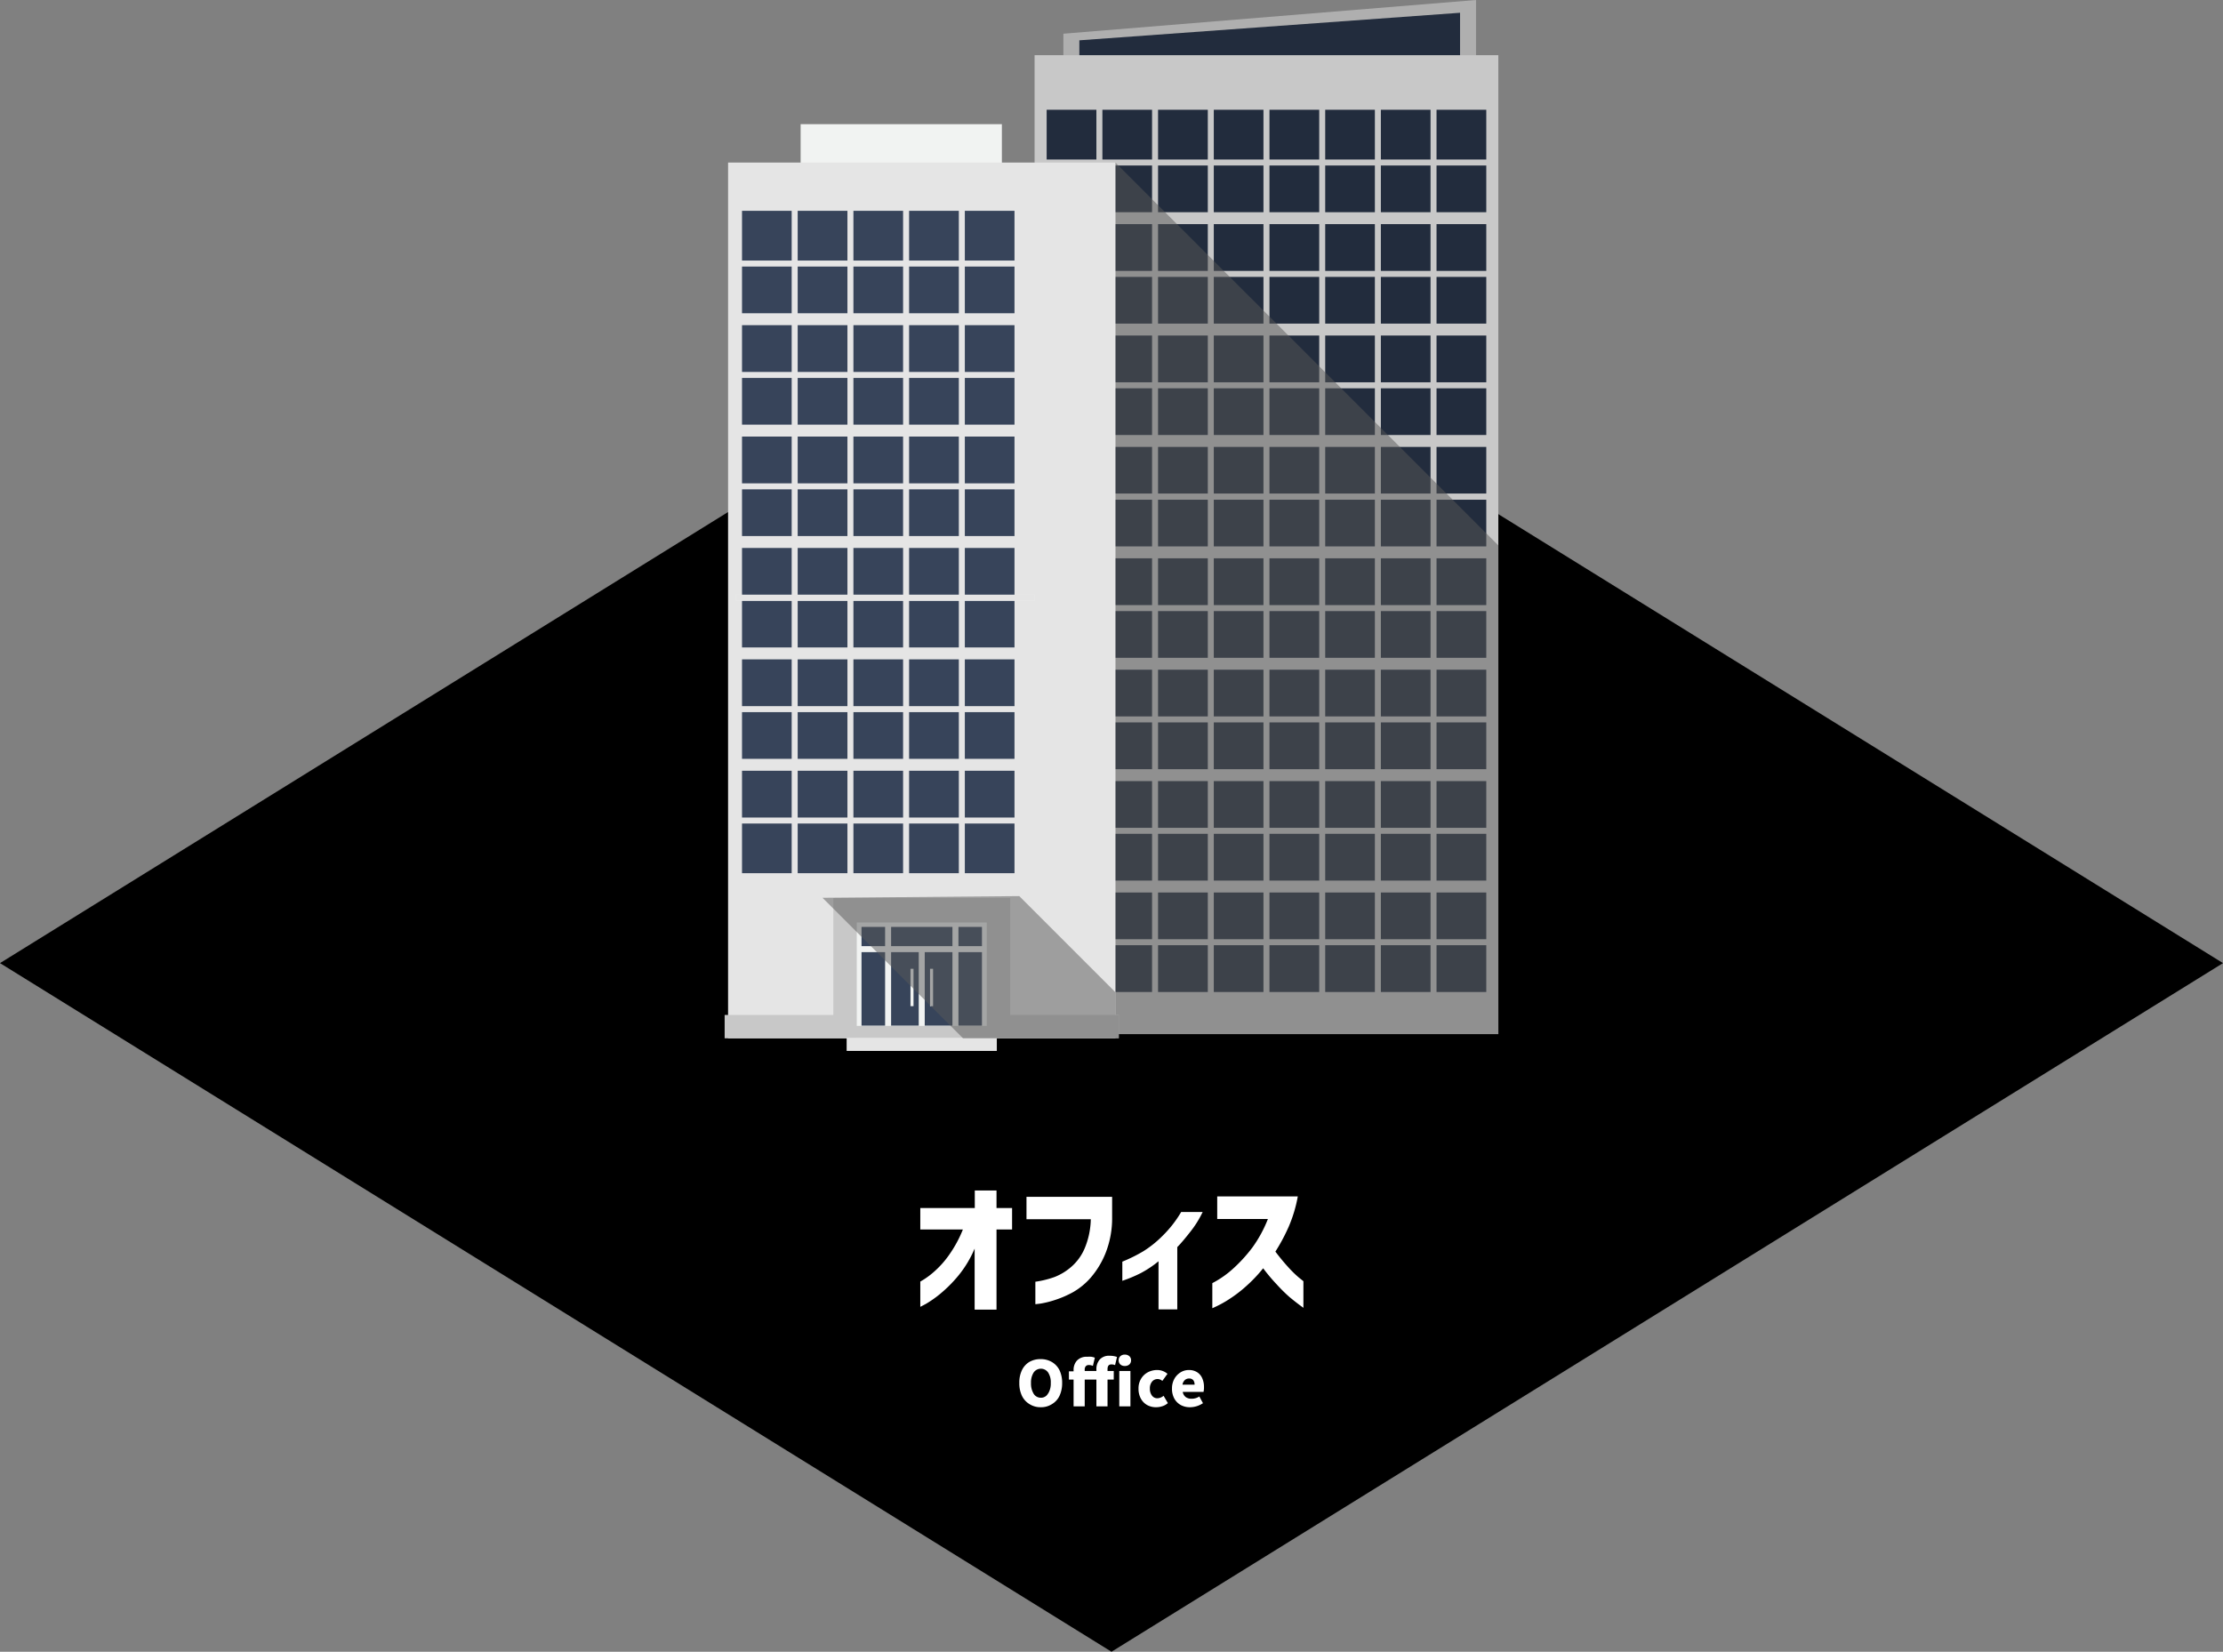 <svg xmlns="http://www.w3.org/2000/svg" viewBox="0 0 285.54 212.18"><rect x="0" y="0" width="285.54" height="212.18" fill="#808080" stroke="none"/><defs><style>.cls-1{isolation:isolate;}.cls-2{fill:#afafaf;}.cls-2,.cls-3,.cls-6{fill-rule:evenodd;}.cls-3,.cls-5{fill:#222c3d;}.cls-4{fill:#c8c8c8;}.cls-6{fill:#595959;mix-blend-mode:multiply;opacity:0.5;}.cls-7{fill:#f1f3f2;}.cls-8{fill:#e5e5e5;}.cls-9{fill:#37445a;}.cls-10{fill:#fff;}</style></defs><g class="cls-1"><g id="レイヤー_2" data-name="レイヤー 2"><g id="レイヤー_1-2" data-name="レイヤー 1"><polygon points="142.77 35.26 0 123.72 142.77 212.18 285.54 123.72 142.77 35.26"/><polygon class="cls-2" points="189.59 0 189.59 11.3 136.59 11.3 136.59 4.33 189.59 0"/><polygon class="cls-3" points="187.54 1.64 187.54 10.88 138.64 10.88 138.64 5.18 187.54 1.64"/><rect class="cls-4" x="132.89" y="7.09" width="59.57" height="125.75"/><rect class="cls-5" x="134.14" y="13.55" width="57.06" height="113.88"/><rect class="cls-4" x="133.67" y="13.33" width="0.77" height="114.42"/><rect class="cls-4" x="140.83" y="13.33" width="0.77" height="114.42"/><rect class="cls-4" x="147.98" y="13.33" width="0.77" height="114.42"/><rect class="cls-4" x="155.14" y="13.33" width="0.77" height="114.42"/><rect class="cls-4" x="162.29" y="13.33" width="0.77" height="114.42"/><rect class="cls-4" x="169.45" y="13.33" width="0.77" height="114.42"/><rect class="cls-4" x="176.6" y="13.33" width="0.77" height="114.42"/><rect class="cls-4" x="183.75" y="13.33" width="0.77" height="114.42"/><rect class="cls-4" x="190.91" y="13.33" width="0.77" height="114.42"/><rect class="cls-4" x="133.89" y="92.03" width="57.57" height="0.77"/><rect class="cls-4" x="133.89" y="106.34" width="57.57" height="0.77"/><rect class="cls-4" x="133.89" y="120.65" width="57.57" height="0.77"/><rect class="cls-4" x="133.89" y="84.5" width="57.57" height="1.53"/><rect class="cls-4" x="133.89" y="98.81" width="57.57" height="1.53"/><rect class="cls-4" x="133.89" y="113.12" width="57.57" height="1.53"/><rect class="cls-4" x="133.89" y="77.73" width="57.57" height="0.77"/><rect class="cls-4" x="133.89" y="70.19" width="57.57" height="1.53"/><rect class="cls-4" x="133.89" y="63.42" width="57.57" height="0.77"/><rect class="cls-4" x="133.89" y="55.88" width="57.57" height="1.53"/><rect class="cls-4" x="133.89" y="49.11" width="57.57" height="0.77"/><rect class="cls-4" x="133.89" y="41.57" width="57.57" height="1.53"/><rect class="cls-4" x="133.89" y="34.8" width="57.57" height="0.77"/><rect class="cls-4" x="133.89" y="27.26" width="57.57" height="1.53"/><rect class="cls-4" x="133.89" y="20.49" width="57.57" height="0.77"/><rect class="cls-4" x="133.89" y="13.33" width="57.57" height="0.77"/><rect class="cls-4" x="133.89" y="63.42" width="57.57" height="0.77"/><polygon class="cls-6" points="129.9 43.54 143.27 20.88 192.46 70.06 192.46 132.84 132.89 132.84 132.89 43.54 129.9 43.54"/><rect class="cls-7" x="102.84" y="15.95" width="25.85" height="8.11"/><rect class="cls-8" x="93.52" y="20.88" width="49.76" height="112.5"/><rect class="cls-4" x="93.08" y="130.38" width="50.63" height="3"/><rect class="cls-4" x="107.04" y="115.34" width="22.72" height="17.96"/><rect class="cls-7" x="110.05" y="118.5" width="16.7" height="14.08"/><rect class="cls-9" x="94.94" y="26.53" width="35.73" height="86.18"/><rect class="cls-8" x="94.54" y="26.31" width="0.77" height="86.37"/><rect class="cls-8" x="101.69" y="26.31" width="0.77" height="86.37"/><rect class="cls-8" x="108.85" y="26.31" width="0.77" height="86.37"/><rect class="cls-8" x="116" y="26.31" width="0.77" height="86.37"/><rect class="cls-8" x="123.16" y="26.31" width="0.77" height="86.37"/><rect class="cls-8" x="130.31" y="26.31" width="0.77" height="86.37"/><rect class="cls-8" x="94.54" y="112.17" width="38.33" height="0.77"/><rect class="cls-8" x="94.54" y="105.02" width="38.33" height="0.77"/><rect class="cls-8" x="94.54" y="97.48" width="38.33" height="1.53"/><rect class="cls-8" x="94.54" y="90.71" width="38.33" height="0.77"/><rect class="cls-8" x="94.54" y="83.17" width="38.33" height="1.53"/><rect class="cls-7" x="94.54" y="76.4" width="38.33" height="0.77"/><rect class="cls-8" x="94.54" y="68.86" width="38.33" height="1.53"/><rect class="cls-8" x="94.54" y="62.09" width="38.33" height="0.77"/><rect class="cls-8" x="94.54" y="54.55" width="38.33" height="1.53"/><rect class="cls-8" x="94.54" y="47.78" width="38.33" height="0.77"/><rect class="cls-8" x="94.54" y="40.24" width="38.33" height="1.53"/><rect class="cls-8" x="94.54" y="33.47" width="38.33" height="0.77"/><rect class="cls-8" x="94.54" y="26.31" width="38.33" height="0.77"/><rect class="cls-8" x="94.54" y="76.4" width="38.33" height="0.77"/><rect class="cls-9" x="110.66" y="119.07" width="15.47" height="12.69"/><rect class="cls-7" x="113.69" y="118.77" width="0.77" height="13.86"/><rect class="cls-7" x="122.34" y="118.77" width="0.77" height="13.86"/><rect class="cls-7" x="110.39" y="121.54" width="16.02" height="0.77"/><rect class="cls-7" x="118.01" y="122.07" width="0.77" height="9.79"/><rect class="cls-7" x="116.95" y="124.45" width="0.39" height="4.8"/><rect class="cls-7" x="119.46" y="124.45" width="0.39" height="4.8"/><rect class="cls-4" x="109.97" y="131.78" width="16.84" height="1.69"/><rect class="cls-8" x="108.75" y="133.31" width="19.29" height="1.69"/><rect class="cls-8" x="105.66" y="114.39" width="25.46" height="0.95"/><polygon class="cls-6" points="105.65 115.33 130.92 115.11 143.28 127.47 143.28 130.32 143.28 130.38 143.71 130.38 143.71 133.38 143.18 133.38 123.7 133.38 105.65 115.33"/><path class="cls-10" d="M128,168.23h-2.81v-7.84a14.08,14.08,0,0,1-2.11,3.5,17.45,17.45,0,0,1-2.32,2.32,14.15,14.15,0,0,1-1.82,1.28c-.48.26-.72.38-.73.38v-3.24s.2-.11.56-.34a10.54,10.54,0,0,0,1.4-1.1,12,12,0,0,0,1.79-2.06,15.7,15.7,0,0,0,1.72-3.19h-5.47v-2.76h7v-2.25H128v2.25h2v2.76h-2Z"/><path class="cls-10" d="M140.11,156.62h-8.26v-2.88h11v2.65a12.12,12.12,0,0,1-.83,4.55,11.2,11.2,0,0,1-1.89,3.15,8.83,8.83,0,0,1-2.32,1.91,13.14,13.14,0,0,1-2.32,1,12.54,12.54,0,0,1-1.79.45c-.47.06-.7.09-.71.08v-2.88a12.5,12.5,0,0,0,2.5-.62,7.36,7.36,0,0,0,2.11-1.29,6.49,6.49,0,0,0,1.72-2.37A10.17,10.17,0,0,0,140.11,156.62Z"/><path class="cls-10" d="M151.72,155.69h2.76a13.12,13.12,0,0,1-1.56,2.51c-.62.79-1.18,1.47-1.7,2v8h-2.41v-6.18a13.67,13.67,0,0,1-2.26,1.51,17.52,17.52,0,0,1-2.39,1v-2.46a19.69,19.69,0,0,0,2.72-1.35,13.75,13.75,0,0,0,2.48-2A14.64,14.64,0,0,0,151.72,155.69Z"/><path class="cls-10" d="M162.86,156.59h-6.51v-2.9H166.7a17.8,17.8,0,0,1-1.16,3.87,23.67,23.67,0,0,1-1.72,3.22c.54.71,1.07,1.36,1.61,1.95a14.24,14.24,0,0,0,1.38,1.36l.61.49V168c-.65-.47-1.24-.93-1.77-1.37A20.29,20.29,0,0,1,164,165a23.1,23.1,0,0,1-1.75-2.08,18.74,18.74,0,0,1-2.24,2.35,16.72,16.72,0,0,1-2.11,1.61,13.88,13.88,0,0,1-1.57.89c-.39.19-.6.28-.61.28v-3.22a12.65,12.65,0,0,0,2.82-2,19.24,19.24,0,0,0,2.35-2.61A16.43,16.43,0,0,0,162.86,156.59Z"/><path class="cls-10" d="M132.27,180.39a2.53,2.53,0,0,1-1-1.08,3.7,3.7,0,0,1-.34-1.66,3.65,3.65,0,0,1,.34-1.65,2.49,2.49,0,0,1,.95-1.05,2.82,2.82,0,0,1,1.44-.36,2.79,2.79,0,0,1,1.43.36,2.54,2.54,0,0,1,1,1.06,3.78,3.78,0,0,1,.34,1.64,3.84,3.84,0,0,1-.34,1.66,2.49,2.49,0,0,1-1,1.08,2.58,2.58,0,0,1-1.42.38A2.61,2.61,0,0,1,132.27,180.39Zm2.35-1.36a2.43,2.43,0,0,0,.35-1.38,2.27,2.27,0,0,0-.34-1.34,1.13,1.13,0,0,0-1.86,0,2.38,2.38,0,0,0-.34,1.35,2.51,2.51,0,0,0,.34,1.38,1.07,1.07,0,0,0,.93.51A1,1,0,0,0,134.62,179Z"/><path class="cls-10" d="M140.83,177.22h-1.5v3.44H137.9v-3.44h-.6v-1.06l.6,0V176a1.76,1.76,0,0,1,.44-1.23,1.69,1.69,0,0,1,1.33-.48,2.89,2.89,0,0,1,.53,0,2,2,0,0,1,.43.12l-.25,1.05a1.29,1.29,0,0,0-.53-.11.5.5,0,0,0-.38.15.65.65,0,0,0-.14.45v.16h1.5v-.18a1.88,1.88,0,0,1,.42-1.28,1.6,1.6,0,0,1,1.3-.49,2.75,2.75,0,0,1,.93.15l-.25,1.05a1.23,1.23,0,0,0-.47-.09c-.34,0-.5.2-.5.62v.22h.8v1.11h-.8v3.44h-1.43Zm3.08-1.94a.7.7,0,0,1-.22-.54.67.67,0,0,1,.22-.53.82.82,0,0,1,.57-.2.85.85,0,0,1,.58.2.67.67,0,0,1,.22.53.7.7,0,0,1-.22.54.85.85,0,0,1-.58.19A.82.82,0,0,1,143.91,175.28Zm-.14,5.38v-4.55h1.43v4.55Z"/><path class="cls-10" d="M147.35,180.49a2.09,2.09,0,0,1-.81-.83,2.6,2.6,0,0,1-.3-1.28,2.38,2.38,0,0,1,.33-1.27,2.24,2.24,0,0,1,.87-.83,2.56,2.56,0,0,1,1.2-.29,2,2,0,0,1,1.32.49l-.66.91a.93.93,0,0,0-.58-.24.91.91,0,0,0-.74.33,1.33,1.33,0,0,0-.28.9,1.42,1.42,0,0,0,.27.9.85.85,0,0,0,.7.34,1.3,1.3,0,0,0,.79-.32l.55.94a1.92,1.92,0,0,1-.71.4,2.47,2.47,0,0,1-.79.13A2.34,2.34,0,0,1,147.35,180.49Z"/><path class="cls-10" d="M151.67,180.49a2.14,2.14,0,0,1-.83-.83,2.6,2.6,0,0,1-.3-1.28,2.51,2.51,0,0,1,.3-1.25,2.31,2.31,0,0,1,.8-.84,2,2,0,0,1,1.06-.3,1.93,1.93,0,0,1,1.08.29,1.72,1.72,0,0,1,.65.78,2.71,2.71,0,0,1,.22,1.13,2.44,2.44,0,0,1-.06.61h-2.67a1.05,1.05,0,0,0,.39.67,1.24,1.24,0,0,0,.74.21,1.78,1.78,0,0,0,1-.29l.47.86a3,3,0,0,1-1.62.52A2.46,2.46,0,0,1,151.67,180.49Zm1.77-2.62a.89.89,0,0,0-.17-.58.68.68,0,0,0-.55-.21.79.79,0,0,0-.53.2,1,1,0,0,0-.3.59Z"/></g></g></g></svg>